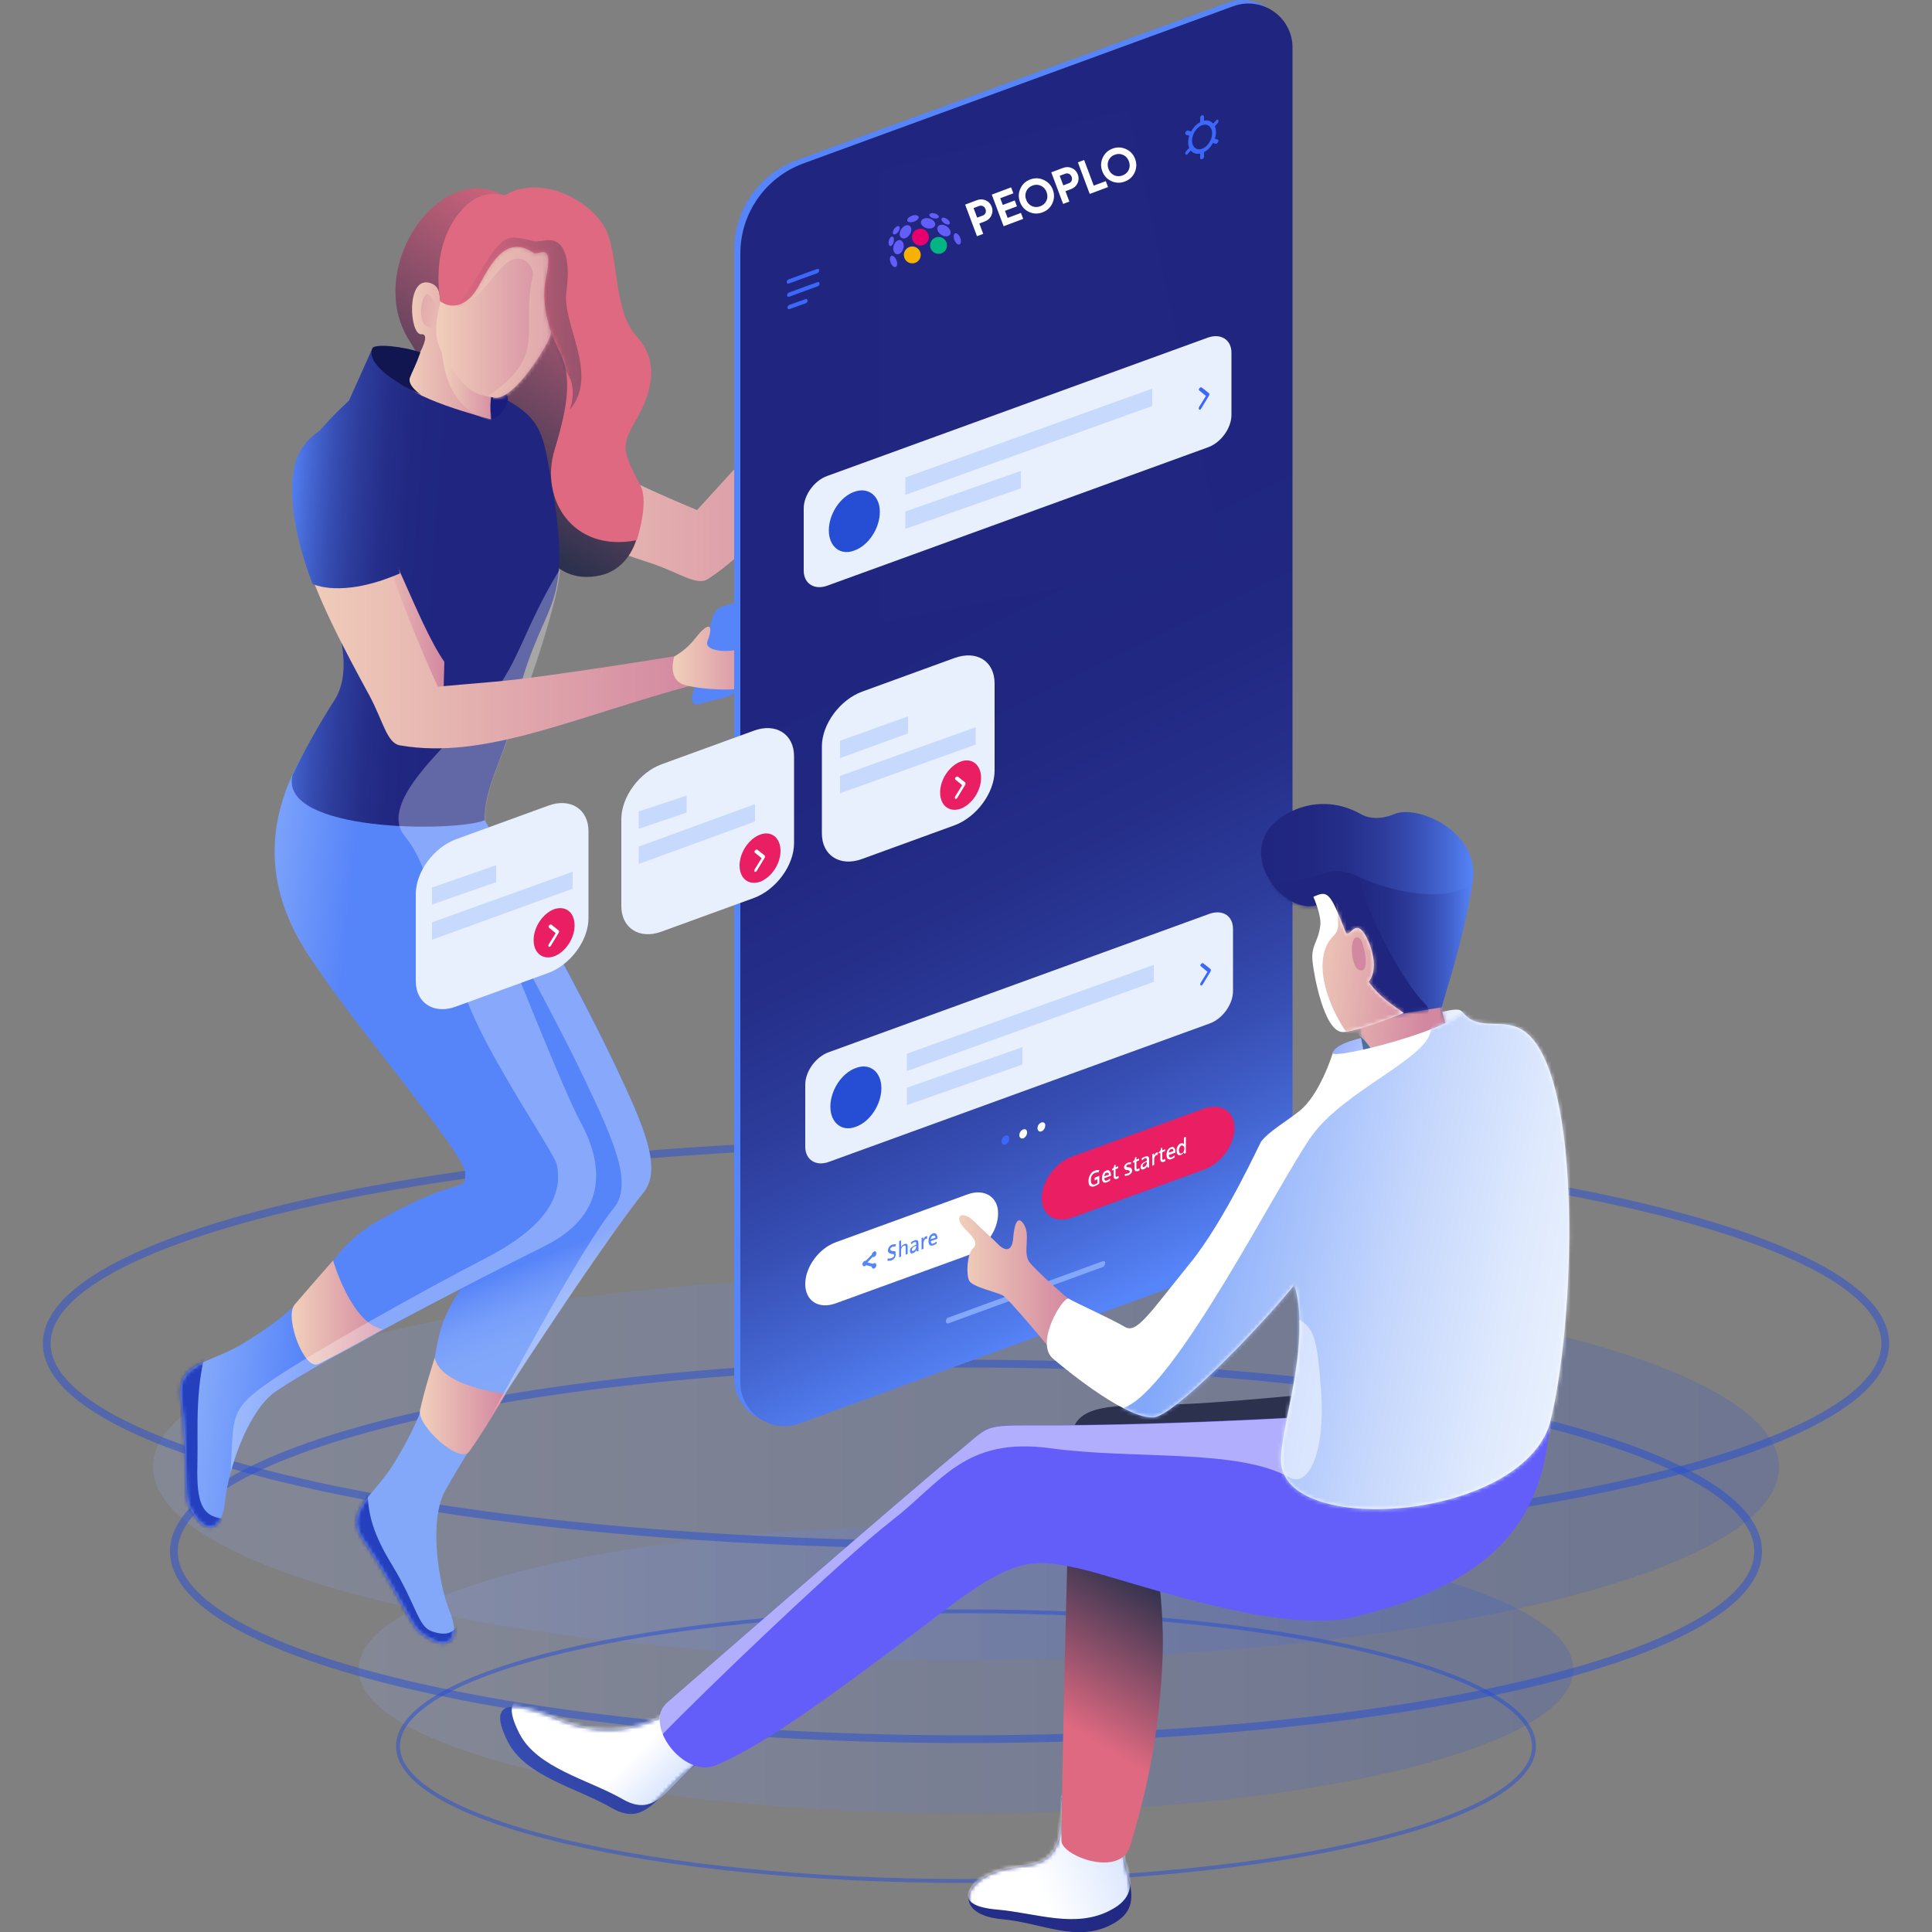 <svg width="500" height="500" viewBox="0 0 500 500" fill="none" xmlns="http://www.w3.org/2000/svg">
<rect x="0" y="0" width="500" height="500" fill="#808080" stroke="none"/>
<g clip-path="url(#clip0_1218_2282)">
<path opacity="0.2" d="M250 429.6C366.201 429.6 460.4 407.259 460.4 379.7C460.4 352.141 366.201 329.8 250 329.8C133.799 329.8 39.6 352.141 39.6 379.7C39.6 407.259 133.799 429.6 250 429.6Z" fill="url(#paint0_linear_1218_2282)"/>
<path opacity="0.2" d="M250 469.3C336.819 469.3 407.2 452.6 407.2 432C407.2 411.4 336.819 394.7 250 394.7C163.181 394.7 92.8 411.4 92.8 432C92.8 452.6 163.181 469.3 250 469.3Z" fill="url(#paint1_linear_1218_2282)"/>
<path opacity="0.5" d="M250 399.8C381.388 399.8 487.9 376.474 487.9 347.7C487.9 318.926 381.388 295.6 250 295.6C118.611 295.6 12.1 318.926 12.1 347.7C12.1 376.474 118.611 399.8 250 399.8Z" stroke="url(#paint2_linear_1218_2282)" stroke-width="2" stroke-miterlimit="10"/>
<path opacity="0.5" d="M250 450.1C363.218 450.1 455 428.341 455 401.5C455 374.659 363.218 352.9 250 352.9C136.782 352.9 45 374.659 45 401.5C45 428.341 136.782 450.1 250 450.1Z" stroke="url(#paint3_linear_1218_2282)" stroke-width="2" stroke-miterlimit="10"/>
<path opacity="0.5" d="M250 486.8C331.186 486.8 397 471.175 397 451.9C397 432.625 331.186 417 250 417C168.814 417 103 432.625 103 451.9C103 471.175 168.814 486.8 250 486.8Z" stroke="url(#paint4_linear_1218_2282)" stroke-miterlimit="10"/>
<path d="M223 81.5C223 81.5 200.3 110.2 190.8 120.6C180.4 132 180.4 132 180.4 132C180.4 132 160.2 123.8 147.6 116.1C135 108.4 116.9 96.1 116.9 96.1C110.2 111.3 115.2 119.7 130.2 129.8C139.6 136.1 156.5 141.8 168.6 145.8C175.9 148.2 180.3 151.8 183.3 149.8C202.5 137.3 212.1 113.6 230.3 85.3C230.3 85.3 227.8 82.3 223 81.5Z" fill="url(#paint5_linear_1218_2282)"/>
<path d="M237.8 60.7C237.6 58.9 235.8 61.1 233.2 64.7C230.6 68.3 228.3 71 227.4 72C226.5 72.9 227.1 71.7 226.3 69.9C225.5 68.1 224.3 67.2 223.6 67.4C222.9 67.6 223.1 68.8 223.6 70.6C224.4 73.7 223.5 75.3 223.3 77.1C223.1 78.9 224 79.9 223 81.5C222.1 83.1 228.8 86.8 230.3 85.4C231.7 84 234.9 80.4 235.6 78.7C236.4 77 236.3 74.1 235.3 72.2C234.3 70.3 233.7 69.8 234 68.6C234.4 67.2 237.9 62.5 237.8 60.7Z" fill="url(#paint6_linear_1218_2282)"/>
<path d="M137.6 303.9C139.8 308.6 132 314.3 118.8 334.2C108.8 349.4 116.9 354.4 101.9 378.8C96.7 387.3 88.8 391.1 94 398.6C102.5 410.9 106.1 420.5 108.7 422.5C115.2 427.6 119.8 425.5 116.3 416.8C113.5 409.8 110.9 393.6 115.2 385.8C123 371.6 156.2 321.3 166.5 308.6C171.5 302.4 166.7 291.4 158.9 275C147.2 250.3 128.7 218.8 127.1 215.3C115 190 100.4 222.9 137.6 303.9Z" fill="url(#paint7_linear_1218_2282)"/>
<mask id="mask0_1218_2282" style="mask-type:luminance" maskUnits="userSpaceOnUse" x="92" y="206" width="77" height="220">
<path d="M137.6 303.9C139.8 308.6 132 314.3 118.8 334.2C108.8 349.4 116.9 354.4 101.9 378.8C96.7 387.3 88.8 391.1 94 398.6C102.5 410.9 106.1 420.5 108.7 422.5C115.2 427.6 119.8 425.5 116.3 416.8C113.5 409.8 110.9 393.6 115.2 385.8C123 371.6 156.2 321.3 166.5 308.6C171.5 302.4 166.7 291.4 158.9 275C147.2 250.3 128.7 218.8 127.1 215.3C115 190 100.4 222.9 137.6 303.9Z" fill="white"/>
</mask>
<g mask="url(#mask0_1218_2282)">
<path d="M118.5 420.4C117.5 422.5 115.5 423.5 111.8 422.2C108.1 420.9 108 415.8 101.4 404.9C96.8 397.3 95 392.1 95.1 384.4L84 390.6L79.5 413.2L93.7 433.4L133.3 439.2C133.4 439.2 119.5 418.3 118.5 420.4Z" fill="#2540BE"/>
</g>
<path d="M112.5 351.4C112.5 351.4 109.7 360.1 108.7 365C107.9 369 119 379 121.4 375.7C125.5 370 130.9 360.7 130.9 360.7C130.9 360.7 114.2 359 112.5 351.4Z" fill="url(#paint8_linear_1218_2282)"/>
<path d="M79.3 193.7C67.1 213.8 69.5 231.4 79.7 247C93 267.3 120.4 298.5 120.4 303.7C120.4 308.9 119.1 304 98.3 315.7C82.5 324.6 87.4 332.8 62.9 347.7C54.4 352.9 45.7 352.6 46.8 361.7C48.7 376.5 47.5 386.7 48.9 389.7C52.4 397.2 57.4 397.5 58.3 388.1C59.1 380.6 64.1 365 71.5 360C84.9 351 126.3 329.8 140.9 322.5C156.2 314.9 157 302.8 150.2 290.3C143.6 278.3 117.6 210.4 117.6 210.4L88.2 191.2L79.3 193.7Z" fill="url(#paint9_linear_1218_2282)"/>
<mask id="mask1_1218_2282" style="mask-type:luminance" maskUnits="userSpaceOnUse" x="46" y="191" width="109" height="205">
<path d="M79.3 193.7C67.1 213.8 69.5 231.4 79.7 247C93 267.3 120.4 298.5 120.4 303.7C120.4 308.9 119.1 304 98.3 315.7C82.5 324.6 87.4 332.8 62.9 347.7C54.4 352.9 45.7 352.6 46.8 361.7C48.7 376.5 47.5 386.7 48.9 389.7C52.4 397.2 57.4 397.5 58.3 388.1C59.1 380.6 64.1 365 71.5 360C84.9 351 126.3 329.8 140.9 322.5C156.2 314.9 157 302.8 150.2 290.3C143.6 278.3 117.6 210.4 117.6 210.4L88.2 191.2L79.3 193.7Z" fill="white"/>
</mask>
<g mask="url(#mask1_1218_2282)">
<path d="M57 392.9C51.3 392.1 50.9 386.6 51.1 378.1C51.3 369.6 50.2 357.7 54.5 345.5L18.4 347.9L-1.3 407.6L60 445.1C60 445.1 62.7 393.7 57 392.9Z" fill="#2540BE"/>
</g>
<path d="M86.2 326.2C86.2 326.2 79.6 333.7 76.2 337.7C73.6 340.9 78.7 354.8 82.4 353C88.8 349.8 99 344 99 344C90.9 342.5 86.2 326.2 86.2 326.2Z" fill="url(#paint10_linear_1218_2282)"/>
<path d="M112.9 89.5C106.8 99.1 117.3 106.3 105.9 88.1C94.1 69.4 114 41 130.5 50.7C130.5 50.7 135.8 45.7 147.1 52C158.4 58.3 153.9 80.4 160.1 85.7C166.3 91 165.6 104.1 161.1 108.9C156.6 113.7 158.3 118.4 163.1 124.4C167.9 130.4 166.4 146.4 155.4 148.9C141.9 151.9 137 137.9 136 128.6C135 119.3 124.5 107.6 124.5 107.6L112.9 89.5Z" fill="url(#paint11_linear_1218_2282)"/>
<path d="M96.4 90.1C106.9 95.6 127.1 108.5 127.1 108.5L131.3 103.6C140.1 108.5 140.6 112.7 142.5 123.4C149.2 161.8 139.6 152.3 132.3 187.2C130.5 195.9 125.4 203.2 125.4 212.3C117.6 215.4 72 215.4 75.7 200.6C75.7 200.6 79.8 191.7 86.5 181.3C93.2 170.9 84.3 153.6 80.4 139.7C76.4 125.8 71.8 120.8 90.3 103.7L96.4 90.1Z" fill="url(#paint12_linear_1218_2282)"/>
<path d="M115.1 84.3C115.1 78.3 114.1 78.7 114.1 78.7C113.6 77 114.3 74.1 111.2 73.2C105 71.5 106 86.7 109 86.5C112.9 86.2 104.5 98 104.5 98C103.2 102.4 127 108.5 127 108.5C126.1 102.2 129.4 95.1 130.3 90.6C131.2 87.1 120.7 83.8 115.1 84.3Z" fill="url(#paint13_linear_1218_2282)"/>
<mask id="mask2_1218_2282" style="mask-type:luminance" maskUnits="userSpaceOnUse" x="104" y="73" width="27" height="36">
<path d="M115.1 84.3C115.1 78.3 114.1 78.7 114.1 78.7C113.6 77 114.3 74.1 111.2 73.2C105 71.5 106 86.7 109 86.5C112.9 86.2 104.5 98 104.5 98C103.2 102.4 127 108.5 127 108.5C126.1 102.2 129.4 95.1 130.3 90.6C131.2 87.1 120.7 83.8 115.1 84.3Z" fill="white"/>
</mask>
<g mask="url(#mask2_1218_2282)">
<path d="M128.1 109L129 101.4L114.2 89.2C115.1 103.7 121.9 107.8 128.1 109Z" fill="url(#paint14_linear_1218_2282)"/>
</g>
<path d="M127.8 100.3C127.7 100.8 126.4 102.6 127.2 108.5C127.2 108.5 129.9 107.7 131.2 104.4C132.5 101.1 127.9 99.8 127.8 100.3Z" fill="#191D7F"/>
<path d="M109.5 77.4C108.7 79.1 108.3 85.6 112.1 84.7C116.9 83.6 112.9 79.1 112.9 79.1C110.9 75.3 110.3 75.7 109.5 77.4Z" fill="url(#paint15_linear_1218_2282)"/>
<path d="M116.5 67.1C113.9 80.4 110.8 85.3 114.8 92C120.7 101.8 122.8 102 127.8 102.9C132.7 103.8 140.3 91.3 141.6 88.7C143.7 84.6 142 84.2 143.1 79.9C143.8 77.1 144.5 77 145.3 71.4C147.3 56.5 119.7 50.7 116.5 67.1Z" fill="url(#paint16_linear_1218_2282)"/>
<mask id="mask3_1218_2282" style="mask-type:luminance" maskUnits="userSpaceOnUse" x="112" y="57" width="34" height="46">
<path d="M116.5 67.1C113.9 80.4 110.8 85.3 114.8 92C120.7 101.8 122.8 102 127.8 102.9C132.7 103.8 140.3 91.3 141.6 88.7C143.7 84.6 142 84.2 143.1 79.9C143.8 77.1 144.5 77 145.3 71.4C147.3 56.5 119.7 50.7 116.5 67.1Z" fill="white"/>
</mask>
<g mask="url(#mask3_1218_2282)">
<path d="M154.4 71.4L145.3 46.8L114 50.6V78C121.7 81.8 124.9 74.3 130 69.1C135.1 63.9 138.3 69.4 137.9 71.2C134.6 85.8 142 91.8 126.3 102.5L127.7 102.7C127.7 102.7 126.7 107.9 127.3 110.9C130.5 115.1 135.3 122.3 136 128.4C137 137.7 141.9 151.8 155.4 148.7C160.9 147.5 164.1 142.8 165.2 137.8L160 120.5L154.4 71.4Z" fill="url(#paint17_linear_1218_2282)"/>
</g>
<path d="M114 78C116.8 80.1 120.5 79.2 123.1 75.3C125.7 71.4 129.8 59.8 138 65.4C139.5 66.4 143.4 61.9 141.3 72C140 78.2 141.7 84.7 144.8 91C147.9 97.2 147.3 104 143.5 116.5C139.7 129 148.1 143.1 164.8 139.8C164.8 139.8 168 130.1 165.8 125.8C161.5 117.3 160.3 115.9 164.6 108.7C168.8 101.5 170.7 93.5 164.8 87.1C158.9 80.8 160.1 67.4 157.1 60.1C154.1 52.7 140.6 44.6 130.6 50.6C130.6 50.6 125 48.3 119.7 54.1C110.9 63.7 114 78 114 78Z" fill="#DF6981"/>
<mask id="mask4_1218_2282" style="mask-type:luminance" maskUnits="userSpaceOnUse" x="113" y="48" width="56" height="93">
<path d="M114 78C116.8 80.1 120.5 79.2 123.1 75.3C125.7 71.4 129.8 59.8 138 65.4C139.5 66.4 143.4 61.9 141.3 72C140 78.2 141.7 84.7 144.8 91C147.9 97.2 147.3 104 143.5 116.5C139.7 129 148.1 143.1 164.8 139.8C164.8 139.8 168 130.1 165.8 125.8C161.5 117.3 160.3 115.9 164.6 108.7C168.8 101.5 170.7 93.5 164.8 87.1C158.9 80.8 160.1 67.4 157.1 60.1C154.1 52.7 140.6 44.6 130.6 50.6C130.6 50.6 125 48.3 119.7 54.1C110.9 63.7 114 78 114 78Z" fill="white"/>
</mask>
<g mask="url(#mask4_1218_2282)">
<path opacity="0.4" d="M146.6 75.2C147.8 66.8 145.9 61.4 141.2 62.2C136.6 62.9 139.2 62.1 133.3 61.5C127.4 60.8 124 73.8 116.7 80.8L144.5 94.5C144.5 94.5 150.2 97.3 147.5 106C155.2 96.7 145.3 84 146.6 75.2Z" fill="url(#paint18_linear_1218_2282)"/>
</g>
<path d="M106.1 97.7C106.8 95.9 107.6 94.6 108.8 91.2C104.3 89.6 97 88.9 96.4 90.1C94.8 93.7 100.9 98.4 109 102.2C109 102.2 105.3 99.8 106.1 97.7Z" fill="#121650"/>
<path d="M93.9 131.5L96 152.1L102.7 181.5L114.7 182.1L115 171.3C107.8 160.9 100.4 136.9 93.9 131.5Z" fill="url(#paint19_linear_1218_2282)"/>
<path opacity="0.3" d="M127.1 215.4C126.6 214.3 126 213.2 125.5 212.3C125.5 204.7 129 198.3 131.3 191.4C136.7 179.1 144.9 154.1 144.9 147.3C135.8 162.2 134.2 171.5 127.5 179.6C117.6 191.6 97 207.3 104.9 216.6C112.8 225.9 113.3 246.1 126.2 270.4C133.7 284.5 143.6 299 144.1 301.4C145.5 308 143.1 316.6 125.9 325.5C108.7 334.4 81.2 349.8 70.2 357.3C59.3 364.8 60.5 366.2 59.7 381C61.8 373.2 66 363.7 71.5 360C74.8 357.8 79.8 354.8 85.7 351.5C91.8 348.3 99.2 344.1 99.2 344.1C115 335.6 132.4 326.7 140.9 322.5C156.2 314.9 157 302.8 150.2 290.3C145.9 282.4 133.2 250.4 124.9 229.4C131.6 241.5 143 262 151.2 279.1C159 295.5 163.9 306.5 158.8 312.7C151.9 321.2 138.2 346.1 127.5 365.8C140.6 345.3 159.2 317.7 166.5 308.7C171.5 302.5 166.7 291.5 158.9 275.1C147.1 250.4 128.7 218.8 127.1 215.4Z" fill="white"/>
<path d="M194.9 154.8L187.1 156.9C185.8 157.2 184.7 158.5 184.3 160.1L179.1 180.3C178.8 181.5 179.6 182.5 180.5 182.3L188.3 180.3C189.6 180 190.7 178.7 191.1 177.1L196.3 156.8C196.6 155.6 195.9 154.5 194.9 154.8Z" fill="#5684F9"/>
<path d="M128.3 176.4C113.3 177.7 113.3 177.7 113.3 177.7C113.3 177.7 104.2 158 100.1 143.8C96.1 129.6 91.2 108.4 91.2 108.4C76.3 115.1 74.4 124.7 78.5 142.2C81.1 153.2 89.5 168.8 95.6 180C99.2 186.7 100.1 192.3 103.5 192.9C125.6 196.7 148.2 185.7 180 177.1C180 177.1 180.2 173.2 177.3 169.4C177.3 169.4 142 175.2 128.3 176.4Z" fill="url(#paint20_linear_1218_2282)"/>
<path d="M97.4 121.1C97.6 120.6 92.6 107 92.6 107C78.4 111.6 75.6 117.3 75.6 127.1C75.6 138.2 80.9 151.1 80.9 151.1C80.9 151.1 88.2 155 103.5 148.4C103.4 148.4 97.2 121.6 97.4 121.1Z" fill="url(#paint21_linear_1218_2282)"/>
<path d="M196.1 165.8C196.9 163.5 195.6 163.1 194.8 163.5C194 163.9 194.1 166.1 192 167.6C189.9 169 182 168.9 183.1 165.9C184.3 162.9 184.1 161 181.9 163C179.7 165 179.2 167.1 174.5 169.9C174.5 169.9 172.5 176 177.3 177.3C182.1 178.6 190.9 178.8 192.7 177.9C194.5 177 194.4 173.8 195.7 171.7C197.1 169.6 197.2 167.2 196.9 166.5C196.6 165.6 196.1 165.8 196.1 165.8Z" fill="url(#paint22_linear_1218_2282)"/>
<path d="M317.6 0.7L206.3 41.4C196.5 45 190 54.3 190 64.7V356.8C190 364.7 197.9 370.2 205.3 367.5L316.6 326.8C326.4 323.2 332.9 313.9 332.9 303.5V11.4C332.9 3.5 325.1 -2 317.6 0.7Z" fill="#5684F9"/>
<path d="M319.2 1.6L207.9 42.3C198.1 45.9 191.6 55.2 191.6 65.6V357.7C191.6 365.6 199.5 371.1 206.9 368.4L318.2 327.7C328 324.1 334.5 314.8 334.5 304.4V12.3C334.5 4.4 326.6 -1.1 319.2 1.6Z" fill="url(#paint23_linear_1218_2282)"/>
<path d="M211.6 73L204.2 75.7C203.9 75.8 203.7 76.1 203.7 76.4C203.7 76.7 203.9 76.9 204.2 76.8L211.6 74.1C211.9 74 212.1 73.7 212.1 73.4C212.1 73.1 211.9 72.9 211.6 73Z" fill="#3B68FA"/>
<path d="M211.5 69.6L204.1 72.3C203.8 72.4 203.6 72.7 203.6 73C203.6 73.3 203.8 73.5 204.1 73.4L211.5 70.7C211.8 70.6 212 70.3 212 70C212 69.7 211.8 69.5 211.5 69.6Z" fill="#3B68FA"/>
<path d="M208.5 77.4L204.3 78.9C204 79 203.8 79.3 203.8 79.6C203.8 79.9 204 80.1 204.3 80L208.5 78.5C208.8 78.4 209 78.1 209 77.8C208.9 77.4 208.7 77.3 208.5 77.4Z" fill="#3B68FA"/>
<path d="M311.6 286.9L277.5 299.3C273.1 300.9 269.6 305.7 269.6 310.1C269.6 314.5 273.1 316.7 277.5 315.1L311.6 302.7C316 301.1 319.5 296.3 319.5 291.9C319.5 287.6 316 285.4 311.6 286.9Z" fill="#E91E63"/>
<path d="M283.3 305.5L284 305.2V306.2C283.8 306.3 283.6 306.4 283.4 306.5C283 306.6 282.8 306.6 282.6 306.4C282.4 306.2 282.3 305.9 282.3 305.4C282.3 304.9 282.4 304.5 282.6 304.2C282.8 303.9 283.1 303.6 283.5 303.5C283.8 303.4 284.1 303.4 284.3 303.4L284.5 302.8C284.2 302.8 283.8 302.8 283.5 302.9C282.9 303.1 282.5 303.4 282.2 303.9C281.9 304.4 281.7 304.9 281.7 305.6C281.7 306.2 281.8 306.7 282.1 306.9C282.4 307.1 282.8 307.2 283.3 307C283.5 306.9 283.7 306.8 283.9 306.7C284.1 306.6 284.3 306.5 284.5 306.3V304.3L283.3 304.8V305.5Z" fill="white"/>
<path d="M286.4 302.9C286 303 285.7 303.3 285.5 303.6C285.3 304 285.2 304.4 285.2 304.9C285.2 305.4 285.3 305.7 285.5 305.9C285.7 306.1 286 306.1 286.4 306C286.6 305.9 286.7 305.9 286.9 305.8C287 305.7 287.2 305.6 287.3 305.5V305C287.1 305.1 287 305.2 286.9 305.3C286.8 305.4 286.6 305.4 286.5 305.5C286.3 305.6 286.1 305.6 286 305.5C285.9 305.4 285.8 305.2 285.8 304.9L287.5 304.3V304C287.5 303.6 287.4 303.3 287.2 303.1C287 302.8 286.7 302.8 286.4 302.9ZM285.8 304.4C285.8 304.1 285.9 303.9 286 303.8C286.1 303.6 286.2 303.5 286.4 303.5C286.6 303.5 286.7 303.5 286.8 303.5C286.9 303.6 287 303.8 287 304L285.8 304.4Z" fill="white"/>
<path d="M288.8 304.5C288.7 304.5 288.7 304.4 288.7 304.2V302.6L289.4 302.3V301.8L288.7 302.1V301.4L288.4 301.5L288.2 302.2L287.8 302.6V302.9L288.2 302.8V304.4C288.2 305 288.5 305.2 289 305.1C289.1 305.1 289.2 305 289.3 305C289.4 304.9 289.5 304.9 289.5 304.8V304.3C289.4 304.4 289.2 304.5 289.1 304.5C288.9 304.6 288.8 304.6 288.8 304.5Z" fill="white"/>
<path d="M292.6 302.2C292.5 302.2 292.3 302.1 292.1 302.1C291.8 302.1 291.7 302.1 291.6 302C291.5 302 291.5 301.9 291.5 301.8C291.5 301.6 291.6 301.5 291.9 301.4C292.1 301.3 292.3 301.3 292.6 301.3L292.8 300.8C292.5 300.8 292.2 300.8 291.9 300.9C291.6 301 291.4 301.2 291.2 301.4C291 301.6 290.9 301.8 290.9 302.1C290.9 302.3 291 302.5 291.1 302.6C291.2 302.7 291.4 302.8 291.7 302.8C291.9 302.8 292 302.8 292.1 302.9C292.2 302.9 292.2 303 292.3 303C292.3 303 292.4 303.1 292.4 303.2C292.4 303.4 292.2 303.6 291.9 303.7C291.6 303.8 291.4 303.8 291.1 303.8V304.3C291.3 304.3 291.6 304.3 291.9 304.2C292.2 304.1 292.5 303.9 292.7 303.7C292.9 303.5 293 303.2 293 302.9C293 302.8 293 302.6 292.9 302.6C292.8 302.3 292.7 302.2 292.6 302.2Z" fill="white"/>
<path d="M294.2 302.5C294.1 302.5 294.1 302.4 294.1 302.2V300.6L294.8 300.3V299.8L294.1 300.1V299.4L293.8 299.5L293.6 300.2L293.2 300.6V300.9L293.6 300.8V302.4C293.6 303 293.9 303.2 294.4 303.1C294.5 303.1 294.6 303 294.7 303C294.8 302.9 294.9 302.9 294.9 302.8V302.3C294.8 302.4 294.6 302.5 294.5 302.5C294.4 302.6 294.3 302.6 294.2 302.5Z" fill="white"/>
<path d="M297.1 299.3C296.9 299.2 296.7 299.2 296.4 299.3C296.3 299.4 296.1 299.4 295.9 299.5C295.7 299.6 295.6 299.7 295.4 299.9L295.6 300.3C295.7 300.2 295.8 300.1 295.9 300C296 299.9 296.1 299.8 296.3 299.8C296.5 299.7 296.6 299.7 296.7 299.8C296.8 299.9 296.8 300 296.8 300.2V300.4L296.4 300.6C296 300.8 295.7 301 295.5 301.2C295.3 301.4 295.2 301.7 295.2 302C295.2 302.3 295.3 302.5 295.4 302.6C295.5 302.7 295.7 302.7 296 302.6C296.2 302.5 296.4 302.4 296.5 302.3C296.6 302.2 296.8 302 296.9 301.8L297 302.2L297.4 302.1V300.1C297.4 299.6 297.3 299.4 297.1 299.3ZM296.8 301C296.8 301.2 296.7 301.4 296.6 301.6C296.5 301.8 296.3 301.9 296.1 302C296 302 295.9 302.1 295.8 302C295.7 302 295.7 301.9 295.7 301.7C295.7 301.5 295.8 301.4 295.9 301.2C296 301.1 296.2 301 296.5 300.8L296.8 300.7V301Z" fill="white"/>
<path d="M299 298.5C298.9 298.7 298.8 298.8 298.7 299L298.6 298.5L298.2 298.7V301.7L298.7 301.5V300C298.7 299.7 298.8 299.5 298.9 299.3C299 299.1 299.2 298.9 299.4 298.9C299.5 298.9 299.6 298.9 299.6 298.8L299.7 298.2C299.6 298.2 299.5 298.2 299.4 298.3C299.3 298.2 299.1 298.4 299 298.5Z" fill="white"/>
<path d="M300.9 300.1C300.8 300.1 300.8 300 300.8 299.8V298.2L301.5 297.9V297.4L300.8 297.7V297L300.5 297.1L300.3 297.8L299.9 298.2V298.5L300.3 298.4V300C300.3 300.6 300.6 300.8 301.1 300.7C301.2 300.7 301.3 300.6 301.4 300.6C301.5 300.5 301.6 300.5 301.6 300.4V299.9C301.5 300 301.3 300.1 301.2 300.1C301 300.2 300.9 300.2 300.9 300.1Z" fill="white"/>
<path d="M303.1 296.9C302.7 297 302.4 297.3 302.2 297.6C302 298 301.9 298.4 301.9 298.9C301.9 299.4 302 299.7 302.2 299.9C302.4 300.1 302.7 300.1 303.1 300C303.3 299.9 303.4 299.9 303.6 299.8C303.7 299.7 303.9 299.6 304 299.5V299C303.8 299.1 303.7 299.2 303.6 299.3C303.5 299.4 303.3 299.4 303.2 299.5C303 299.6 302.8 299.6 302.7 299.5C302.6 299.4 302.5 299.2 302.5 298.9L304.2 298.3V298C304.2 297.6 304.1 297.3 303.9 297.1C303.7 296.8 303.4 296.7 303.1 296.9ZM302.5 298.3C302.5 298 302.6 297.8 302.7 297.7C302.8 297.5 302.9 297.4 303.1 297.4C303.3 297.3 303.4 297.4 303.5 297.4C303.6 297.5 303.7 297.7 303.7 297.9L302.5 298.3Z" fill="white"/>
<path d="M306.4 295.6C306.4 295.7 306.4 295.9 306.4 296.1C306.2 295.9 306 295.8 305.6 295.9C305.3 296 305 296.2 304.8 296.6C304.6 296.9 304.5 297.3 304.5 297.8C304.5 298.3 304.6 298.6 304.8 298.8C305 299 305.2 299 305.6 298.9C305.9 298.8 306.2 298.5 306.4 298.2L306.5 298.6L306.9 298.4V294.2L306.4 294.4V295.6ZM306.5 297.3C306.5 297.6 306.4 297.9 306.3 298.1C306.2 298.3 306 298.4 305.8 298.5C305.6 298.6 305.4 298.5 305.3 298.4C305.2 298.3 305.1 298 305.1 297.7C305.1 297.4 305.2 297.1 305.3 296.9C305.4 296.7 305.6 296.5 305.7 296.5C305.9 296.4 306.1 296.4 306.2 296.6C306.4 296.6 306.5 296.8 306.5 297.3Z" fill="white"/>
<path d="M250.4 309.1L216.3 321.5C211.9 323.1 208.4 327.9 208.4 332.3C208.4 336.7 211.9 338.9 216.3 337.3L250.4 324.9C254.8 323.3 258.3 318.5 258.3 314.1C258.4 309.8 254.8 307.5 250.4 309.1Z" fill="white"/>
<path d="M231.7 323.9C231.6 323.8 231.4 323.8 231.2 323.8C231 323.8 230.8 323.7 230.7 323.7C230.6 323.7 230.6 323.6 230.5 323.6C230.5 323.5 230.4 323.5 230.4 323.4C230.4 323.3 230.4 323.1 230.5 323C230.6 322.9 230.7 322.8 230.9 322.7C231.1 322.6 231.4 322.6 231.7 322.6L231.9 322C231.6 322 231.3 322 230.9 322.1C230.6 322.2 230.3 322.4 230.1 322.7C229.9 323 229.8 323.3 229.8 323.6C229.8 323.9 229.9 324.1 230 324.2C230.1 324.3 230.3 324.4 230.7 324.5C231 324.5 231.2 324.6 231.3 324.6C231.4 324.7 231.4 324.8 231.4 324.9C231.4 325.1 231.3 325.2 231.2 325.3C231.1 325.4 230.9 325.5 230.7 325.6C230.5 325.7 230.4 325.7 230.2 325.7C230 325.7 229.9 325.7 229.7 325.7V326.3C229.9 326.3 230.3 326.3 230.6 326.2C231 326.1 231.3 325.9 231.5 325.6C231.7 325.3 231.8 325 231.8 324.7C231.8 324.5 231.8 324.4 231.7 324.3C231.9 324.1 231.8 324 231.7 323.9Z" fill="#5684F9"/>
<path d="M234 322C233.8 322.1 233.7 322.2 233.5 322.3C233.4 322.4 233.3 322.6 233.2 322.7C233.2 322.5 233.2 322.3 233.2 322.1V321L232.7 321.2V325.4L233.2 325.2V323.7C233.2 323.3 233.3 323 233.4 322.8C233.5 322.6 233.7 322.5 233.9 322.4C234.1 322.3 234.2 322.3 234.3 322.4C234.4 322.5 234.4 322.6 234.4 322.9V324.7L234.9 324.5V322.6C234.9 322 234.6 321.7 234 322Z" fill="#5684F9"/>
<path d="M237.4 321C237.2 320.9 237 320.9 236.7 321C236.6 321.1 236.4 321.1 236.2 321.2C236 321.3 235.9 321.4 235.7 321.6L235.9 322C236 321.9 236.1 321.8 236.2 321.7C236.3 321.6 236.4 321.5 236.6 321.5C236.8 321.4 236.9 321.4 237 321.5C237.1 321.6 237.1 321.7 237.1 321.9V322.1L236.7 322.3C236.3 322.5 236 322.7 235.8 322.9C235.6 323.1 235.5 323.4 235.5 323.7C235.5 324 235.6 324.2 235.7 324.3C235.8 324.4 236 324.4 236.3 324.3C236.5 324.2 236.7 324.1 236.8 324C236.9 323.9 237.1 323.7 237.2 323.5L237.3 323.9L237.7 323.8V321.8C237.7 321.3 237.6 321.1 237.4 321ZM237.1 322.7C237.1 322.9 237 323.1 236.9 323.3C236.8 323.5 236.6 323.6 236.4 323.7C236.3 323.7 236.2 323.8 236.1 323.7C236 323.7 236 323.6 236 323.4C236 323.2 236.1 323.1 236.2 322.9C236.3 322.8 236.5 322.7 236.8 322.5L237.1 322.4V322.7Z" fill="#5684F9"/>
<path d="M239.3 320.2C239.2 320.4 239.1 320.5 239 320.7L238.9 320.2L238.5 320.4V323.4L239 323.2V321.7C239 321.4 239.1 321.2 239.2 321C239.3 320.8 239.5 320.6 239.7 320.6C239.8 320.6 239.9 320.6 239.9 320.5L240 319.9C239.9 319.9 239.8 319.9 239.7 320C239.6 319.9 239.4 320 239.3 320.2Z" fill="#5684F9"/>
<path d="M241.5 319.2C241.1 319.3 240.8 319.6 240.6 319.9C240.4 320.3 240.3 320.7 240.3 321.2C240.3 321.7 240.4 322 240.6 322.2C240.8 322.4 241.1 322.4 241.5 322.3C241.7 322.2 241.8 322.2 242 322.1C242.1 322 242.3 321.9 242.4 321.8V321.3C242.2 321.4 242.1 321.5 242 321.6C241.9 321.7 241.7 321.7 241.6 321.8C241.4 321.9 241.2 321.9 241.1 321.8C241 321.7 240.9 321.5 240.9 321.2L242.6 320.6V320.3C242.6 319.9 242.5 319.6 242.3 319.4C242.1 319.1 241.8 319.1 241.5 319.2ZM240.9 320.7C240.9 320.4 241 320.2 241.1 320.1C241.2 319.9 241.3 319.8 241.5 319.8C241.7 319.7 241.8 319.8 241.9 319.8C242 319.9 242.1 320.1 242.1 320.3L240.9 320.7Z" fill="#5684F9"/>
<path d="M226 324.3L223.2 327.2L226 327.9L226.3 327.2L224.5 326.7L226.3 324.8L226 324.3Z" fill="#5684F9"/>
<path d="M226.2 323.9C225.9 324 225.6 324.4 225.6 324.8C225.6 325.2 225.9 325.4 226.2 325.3C226.5 325.2 226.8 324.8 226.8 324.4C226.8 323.9 226.5 323.7 226.2 323.9Z" fill="#5684F9"/>
<path d="M223.8 326.3C223.5 326.4 223.2 326.8 223.2 327.2C223.2 327.6 223.5 327.8 223.8 327.7C224.1 327.6 224.4 327.2 224.4 326.8C224.4 326.4 224.2 326.2 223.8 326.3Z" fill="#5684F9"/>
<path d="M226.2 326.9C225.9 327 225.6 327.4 225.6 327.8C225.6 328.2 225.9 328.4 226.2 328.3C226.5 328.2 226.8 327.8 226.8 327.4C226.8 327 226.5 326.8 226.2 326.9Z" fill="#5684F9"/>
<path d="M260.2 293.9C259.6 294.1 259.2 294.8 259.2 295.4C259.2 296 259.7 296.4 260.2 296.2C260.8 296 261.2 295.3 261.2 294.7C261.2 294.1 260.8 293.7 260.2 293.9Z" fill="#3B68FA"/>
<path d="M264.8 292.3C264.2 292.5 263.8 293.2 263.8 293.8C263.8 294.4 264.3 294.8 264.8 294.6C265.4 294.4 265.8 293.7 265.8 293.1C265.8 292.4 265.4 292.1 264.8 292.3Z" fill="white"/>
<path d="M269.5 290.5C268.9 290.7 268.5 291.4 268.5 292C268.5 292.6 269 293 269.5 292.8C270.1 292.6 270.5 291.9 270.5 291.3C270.6 290.7 270.1 290.3 269.5 290.5Z" fill="white"/>
<path d="M285.4 326.4L245.4 341C245 341.1 244.8 341.6 244.8 342C244.8 342.4 245.1 342.6 245.4 342.5L285.4 327.9C285.8 327.8 286 327.3 286 326.9C286.1 326.5 285.8 326.3 285.4 326.4Z" fill="#83A8FA"/>
<path d="M141.9 208.5L118 217.2C112.3 219.3 107.6 225.6 107.6 231.4V253.9C107.6 259.6 112.3 262.6 118 260.5L141.9 251.8C147.6 249.7 152.3 243.4 152.3 237.6V215.1C152.3 209.4 147.6 206.4 141.9 208.5Z" fill="#E8F0FD"/>
<path d="M143.4 235.3C140.5 236.4 138.1 239.9 138.1 243.3C138.1 246.7 140.5 248.5 143.4 247.5C146.3 246.4 148.7 242.9 148.7 239.5C148.7 236.1 146.4 234.3 143.4 235.3Z" fill="#E91E63"/>
<path d="M142.7 239.3C142.5 239.2 142.3 239.3 142.1 239.5C141.9 239.7 141.9 240 142.1 240.1L143.8 241.5L142 244.4C141.9 244.6 141.9 244.9 142 245C142.1 245 142.2 245.1 142.3 245C142.4 245 142.5 244.9 142.6 244.7L144.6 241.4C144.7 241.2 144.7 240.9 144.6 240.8L142.7 239.3Z" fill="white"/>
<path d="M111.8 243.2L148.2 230V225.6L111.8 238.7V243.2Z" fill="#C7D9FD"/>
<path d="M195.1 189.1L171.2 197.8C165.5 199.9 160.8 206.2 160.8 212V234.5C160.8 240.2 165.5 243.2 171.2 241.1L195.1 232.4C200.8 230.3 205.5 224 205.5 218.2V195.7C205.5 190 200.8 187 195.1 189.1Z" fill="#E8F0FD"/>
<path d="M196.7 216C193.8 217.1 191.4 220.6 191.4 224C191.4 227.4 193.8 229.2 196.7 228.2C199.6 227.1 202 223.6 202 220.2C202 216.8 199.6 214.9 196.7 216Z" fill="#E91E63"/>
<path d="M196 219.9C195.8 219.8 195.6 219.9 195.4 220.1C195.2 220.3 195.2 220.6 195.4 220.7L197.1 222.1L195.3 225C195.2 225.2 195.2 225.5 195.3 225.6C195.4 225.6 195.5 225.7 195.6 225.6C195.7 225.6 195.8 225.5 195.9 225.3L197.9 222C198 221.8 198 221.5 197.9 221.4L196 219.9Z" fill="white"/>
<path d="M165.3 223.6L195.4 212.6V208.1L165.3 219.1V223.6Z" fill="#C7D9FD"/>
<path d="M247 170.3L223.1 179C217.4 181.1 212.7 187.4 212.7 193.2V215.7C212.7 221.4 217.4 224.4 223.1 222.3L247 213.6C252.7 211.5 257.4 205.2 257.4 199.4V176.9C257.4 171.1 252.8 168.2 247 170.3Z" fill="#E8F0FD"/>
<path d="M248.6 197.1C245.7 198.2 243.3 201.7 243.3 205.1C243.3 208.5 245.7 210.3 248.6 209.3C251.5 208.2 253.9 204.7 253.9 201.3C253.9 197.9 251.5 196 248.6 197.1Z" fill="#E91E63"/>
<path d="M247.9 201C247.7 200.9 247.5 201 247.3 201.2C247.1 201.4 247.1 201.7 247.3 201.8L249 203.2L247.2 206.1C247.1 206.3 247.1 206.6 247.2 206.7C247.3 206.7 247.4 206.8 247.5 206.7C247.6 206.7 247.7 206.6 247.8 206.4L249.8 203.1C249.9 202.9 249.9 202.6 249.8 202.5L247.9 201Z" fill="white"/>
<path d="M217.4 205.3L252.5 192.7V188.2L217.4 200.8V205.3Z" fill="#C7D9FD"/>
<path d="M111.8 234.1L128.4 228.3V223.9L111.8 229.7V234.1Z" fill="#C7D9FD"/>
<path d="M165.3 214.5L177.7 210.3V205.9L165.3 210V214.5Z" fill="#C7D9FD"/>
<path d="M217.4 196.2L235 189.8V185.4L217.4 191.7V196.2Z" fill="#C7D9FD"/>
<path d="M313 236.5L214.5 272.3C211.1 273.5 208.4 277.3 208.4 280.7V296.8C208.4 300.2 211.2 301.9 214.5 300.7L313 264.9C316.4 263.7 319.1 259.9 319.1 256.5V240.4C319.1 237 316.4 235.3 313 236.5Z" fill="#E8F0FD"/>
<path d="M221.5 276.4C217.8 277.7 214.9 282.2 214.9 286.4C214.9 290.6 217.9 293 221.5 291.6C225.2 290.3 228.1 285.8 228.1 281.6C228.1 277.4 225.1 275 221.5 276.4Z" fill="#264ED5"/>
<path d="M234.7 277.2L298.6 254.1V249.7L234.7 272.7V277.2Z" fill="#C7D9FD"/>
<path d="M234.7 286L264.6 275.5V271L234.7 281.5V286Z" fill="#C7D9FD"/>
<path d="M311.4 249.3C311.2 249.2 311 249.3 310.8 249.5C310.6 249.7 310.6 250 310.8 250.1L312.5 251.5L310.7 254.4C310.6 254.6 310.6 254.9 310.7 255C310.8 255 310.9 255.1 311 255C311.1 255 311.2 254.9 311.3 254.7L313.3 251.4C313.4 251.2 313.4 250.9 313.3 250.8L311.4 249.3Z" fill="#3B68FA"/>
<path d="M311.1 29.8C310.8 29.9 310.6 30.2 310.6 30.5V32C310.6 32.3 310.8 32.5 311.1 32.4C311.4 32.3 311.6 32 311.6 31.7V30.3C311.6 29.9 311.3 29.8 311.1 29.8Z" fill="#3B68FA"/>
<path d="M311.1 38.7C310.8 38.8 310.6 39.1 310.6 39.4V40.8C310.6 41.1 310.8 41.3 311.1 41.2C311.4 41.1 311.6 40.8 311.6 40.5V39C311.6 38.7 311.3 38.6 311.1 38.7Z" fill="#3B68FA"/>
<path d="M314.7 31.2L313.7 32.3C313.5 32.5 313.4 32.9 313.5 33.1C313.6 33.2 313.8 33.3 313.9 33.2C314 33.2 314.1 33.1 314.1 33L315.1 31.9C315.3 31.7 315.4 31.3 315.3 31.1C315.2 30.9 314.9 30.9 314.7 31.2Z" fill="#3B68FA"/>
<path d="M308 38L307 39.1C306.8 39.3 306.7 39.7 306.8 39.9C306.9 40 307.1 40.1 307.2 40C307.3 40 307.4 39.9 307.4 39.8L308.4 38.7C308.6 38.5 308.7 38.1 308.6 37.9C308.6 37.7 308.3 37.7 308 38Z" fill="#3B68FA"/>
<path d="M315.1 36.1L314.1 35.8C313.9 35.7 313.6 35.9 313.4 36.2C313.3 36.5 313.3 36.8 313.6 36.9L314.6 37.2C314.7 37.2 314.8 37.2 314.8 37.2C315 37.1 315.1 37 315.2 36.8C315.4 36.5 315.4 36.2 315.1 36.1Z" fill="#3B68FA"/>
<path d="M308.5 34.1L307.5 33.8C307.3 33.7 307 33.9 306.8 34.2C306.7 34.5 306.7 34.8 307 34.9L308 35.2C308.1 35.2 308.2 35.2 308.2 35.2C308.4 35.1 308.5 35 308.6 34.8C308.8 34.5 308.7 34.2 308.5 34.1Z" fill="#3B68FA"/>
<path d="M311.1 31.4C309.1 32.1 307.5 34.6 307.5 36.8C307.5 39.1 309.1 40.3 311.1 39.6C313.1 38.9 314.7 36.4 314.7 34.2C314.7 31.9 313 30.6 311.1 31.4ZM311.1 38.5C309.7 39 308.5 38.1 308.5 36.4C308.5 34.7 309.7 32.9 311.1 32.4C312.5 31.9 313.7 32.8 313.7 34.5C313.7 36.2 312.5 38 311.1 38.5Z" fill="#3B68FA"/>
<path d="M179 439.5C163.6 451.1 151.4 447.8 144.6 445C133.1 440.3 125.7 439.4 131.4 450.7C136 459.8 149.4 462.7 158.3 467.9C168.7 473.9 171 461 183 455C196.3 448.4 179 439.5 179 439.5Z" fill="url(#paint24_linear_1218_2282)"/>
<mask id="mask5_1218_2282" style="mask-type:luminance" maskUnits="userSpaceOnUse" x="129" y="439" width="60" height="31">
<path d="M179 439.5C163.6 451.1 151.4 447.8 144.6 445C133.1 440.3 125.7 439.4 131.4 450.7C136 459.8 149.4 462.7 158.3 467.9C168.7 473.9 171 461 183 455C196.3 448.4 179 439.5 179 439.5Z" fill="white"/>
</mask>
<g mask="url(#mask5_1218_2282)">
<path d="M181.7 437.4C166.4 448.9 154.3 445.7 147.5 442.9C136.1 438.2 128.7 437.4 134.4 448.6C139 457.6 152.2 460.5 161.1 465.6C171.4 471.6 173.7 458.7 185.6 452.8C198.9 446.3 181.7 437.4 181.7 437.4Z" fill="url(#paint25_linear_1218_2282)"/>
</g>
<path d="M274.6 465.4C276.4 484.6 266.4 482.2 260.5 483.6C248.4 486.4 246.8 495.6 259.4 496.7C269.6 497.6 278.7 502.9 287.8 498C298.4 492.4 288.6 483.5 289.8 470.2C291.3 455.5 274.6 465.4 274.6 465.4Z" fill="url(#paint26_linear_1218_2282)"/>
<mask id="mask6_1218_2282" style="mask-type:luminance" maskUnits="userSpaceOnUse" x="250" y="462" width="43" height="39">
<path d="M274.6 465.4C276.4 484.6 266.4 482.2 260.5 483.6C248.4 486.4 246.8 495.6 259.4 496.7C269.6 497.6 278.7 502.9 287.8 498C298.4 492.4 288.6 483.5 289.8 470.2C291.3 455.5 274.6 465.4 274.6 465.4Z" fill="white"/>
</mask>
<g mask="url(#mask6_1218_2282)">
<path d="M289.6 466.6C291 451.9 274.3 461.8 274.3 461.8C276.1 481 266.2 475.7 260.2 480C250.2 487.3 245.5 493.1 258.1 494.2C268.3 495.1 278.4 499.2 287.5 494.3C298.2 488.7 288.4 479.9 289.6 466.6Z" fill="url(#paint27_linear_1218_2282)"/>
</g>
<path d="M355.6 267.8C352.8 268.6 345.8 269.7 344.8 272.6L352.5 275.9C352.5 275.9 379.6 264.6 378.4 261.9C377.3 259.2 361.3 266.2 355.6 267.8Z" fill="url(#paint28_linear_1218_2282)"/>
<path d="M379.1 275.5C382.8 280.6 352 282.3 352.9 276.1C353.8 269.8 349 259 348.1 254.6C347.5 251.6 368.7 233.4 372.3 257.1C373 262.3 375.3 270.2 379.1 275.5Z" fill="#4B6F9F"/>
<mask id="mask7_1218_2282" style="mask-type:luminance" maskUnits="userSpaceOnUse" x="348" y="245" width="32" height="36">
<path d="M379.1 275.5C382.8 280.6 352 282.3 352.9 276.1C353.8 269.8 349 259 348.1 254.6C347.5 251.6 368.7 233.4 372.3 257.1C373 262.3 375.3 270.2 379.1 275.5Z" fill="white"/>
</mask>
<g mask="url(#mask7_1218_2282)">
<path d="M347.4 266.6C355.1 266 358.8 280.8 358.8 280.8C402.6 284.3 377.8 262.1 376.8 257.9C376.8 257.9 342.5 267 347.4 266.6Z" fill="url(#paint29_linear_1218_2282)"/>
</g>
<path d="M334.6 209.8C339.4 207.6 345.9 207.1 352.2 210.7C354.8 212.2 358.3 211.8 360.8 210.7C366.9 208.1 382.8 215.2 381.2 227.8C377.7 233.2 378 232.8 371 236.3C366.9 238.4 346.3 235 344.4 238L340.7 234.3C331.3 236.9 317.2 217.8 334.6 209.8Z" fill="url(#paint30_linear_1218_2282)"/>
<mask id="mask8_1218_2282" style="mask-type:luminance" maskUnits="userSpaceOnUse" x="326" y="208" width="56" height="30">
<path d="M334.6 209.8C339.4 207.6 345.9 207.1 352.2 210.7C354.8 212.2 358.3 211.8 360.8 210.7C366.9 208.1 382.8 215.2 381.2 227.8C377.7 233.2 378 232.8 371 236.3C366.9 238.4 346.3 235 344.4 238L340.7 234.3C331.3 236.9 317.2 217.8 334.6 209.8Z" fill="white"/>
</mask>
<g mask="url(#mask8_1218_2282)">
<path d="M353.8 230.6C354.2 226.6 346.9 224.6 343.7 225.7C326.3 231.2 331.1 225 324.8 234.1C320.2 240.7 330.7 237.8 330.7 237.8L343 241.9L365.2 244.2L366.7 243.9C363.1 238.1 353.4 234.5 353.8 230.6Z" fill="#20267F"/>
</g>
<path d="M351.2 226.7C362.3 232.1 377.7 233.4 381.2 227.8C379 241.7 376.1 250.3 373.1 260.7L359.2 262.9L344.4 238C346.3 234.6 346.9 224.6 351.2 226.7Z" fill="url(#paint31_linear_1218_2282)"/>
<mask id="mask9_1218_2282" style="mask-type:luminance" maskUnits="userSpaceOnUse" x="344" y="226" width="38" height="37">
<path d="M351.2 226.7C362.3 232.1 377.7 233.4 381.2 227.8C379 241.7 376.1 250.3 373.1 260.7L359.2 262.9L344.4 238C346.3 234.6 346.9 224.6 351.2 226.7Z" fill="white"/>
</mask>
<g mask="url(#mask9_1218_2282)">
<path d="M352.4 229C352.2 227.8 351.4 226.8 350.3 226.2H350.2L342.4 229.5L355.3 266.3C355.3 266.3 374.5 265.3 368.6 259.6C363.2 254.3 353.9 236.8 352.4 229Z" fill="#20267F"/>
</g>
<path d="M354.3 244C355.4 246.7 356.5 251.2 354.2 254.1C357.7 259.1 363.6 262 363.2 262.2C356.9 264.7 349.9 267.1 347.6 267.1C342.6 267.2 340 251.9 339.7 249C339.2 244.5 341.2 243.9 341.7 239.4C342 236.9 339.9 232.1 339.9 232.1C343.6 230.4 344.2 230.8 348.2 241.1C349.2 243.7 350.9 235.8 354.3 244Z" fill="white"/>
<mask id="mask10_1218_2282" style="mask-type:luminance" maskUnits="userSpaceOnUse" x="339" y="231" width="25" height="37">
<path d="M354.3 244C355.4 246.7 356.5 251.2 354.2 254.1C357.7 259.1 363.6 262 363.2 262.2C356.9 264.7 349.9 267.1 347.6 267.1C342.6 267.2 340 251.9 339.7 249C339.2 244.5 341.2 243.9 341.7 239.4C342 236.9 339.9 232.1 339.9 232.1C343.6 230.4 344.2 230.8 348.2 241.1C349.2 243.7 350.9 235.8 354.3 244Z" fill="white"/>
</mask>
<g mask="url(#mask10_1218_2282)">
<path d="M352.6 215L339.5 217.9C341.2 219.9 345 226.7 345.7 232.8C346.4 239.1 346.9 240.3 345.1 242.2C336.9 250.4 348.3 271 356.3 275C394.3 293.9 353.5 215 352.6 215Z" fill="url(#paint32_linear_1218_2282)"/>
</g>
<path d="M349.9 246.7C350 247.9 350.4 250.4 351.7 251C354.6 252.3 353.2 245 352.3 243.4C351.4 241.8 349.6 242.2 349.9 246.7Z" fill="url(#paint33_linear_1218_2282)"/>
<path d="M360.2 358.9C347.3 359.8 314.7 363.6 298.5 363.6C282.4 363.6 277.5 365.3 277.1 373.3C276.7 380.5 274.7 461.6 274.7 476.4C274.7 480.3 290 486.1 292.5 477.7C294.9 469.4 299.7 453.8 300.8 430.8C302 407.8 295.4 397.2 304.6 399.5C313.8 401.8 338.4 401.6 355.6 399.3C372.8 397 374.7 406.5 388.1 361.8C388.2 361.8 373.1 357.9 360.2 358.9Z" fill="url(#paint34_linear_1218_2282)"/>
<path d="M337.2 366.7C321.7 367.6 292.7 368.8 273.4 368.8C254 368.8 257.1 368.2 248.7 375.1C234.7 386.6 184.5 430.3 172.8 440.5C166.2 446.2 176.9 460.2 185.1 456.9C197.4 451.9 215.4 438.8 244.9 416.4C262.7 402.9 267.6 403.5 278.7 405.8C289.8 408.1 330.1 423.3 350.3 418.5C389 409.3 399.2 391.4 401.1 368.6C400.9 368.6 352.6 365.8 337.2 366.7Z" fill="url(#paint35_linear_1218_2282)"/>
<path d="M266.4 326.6C264.6 324.1 266.8 319.8 265 316.9C263.2 314 262.4 317.5 262.2 320.6C261.9 323.7 260.3 324 258.4 322.1C256.5 320.2 254.5 318.5 251.9 315.9C249 313.1 246.5 314.8 249.8 318.1C252.5 320.8 253.1 321.9 251.7 323.2C250.3 324.6 250 329.7 250.8 331.4C251.6 333.1 258.1 334.4 259.6 335.3C261.1 336.2 271.5 348.7 271.5 348.7L276.5 336.1C276.5 336.2 268.3 329.1 266.4 326.6Z" fill="url(#paint36_linear_1218_2282)"/>
<path d="M394.9 267.2C389.4 262.8 382.7 267.4 378.5 261.9C374.4 266.8 346.1 274 344.9 272.6C344.9 272.6 341.6 283.4 336.2 287.6C332.5 290.5 328.4 292.8 326.4 295.4C326.3 295.3 317 315.9 308 326.9C297.6 339.7 294.2 345.3 291.1 343.4C288 341.5 278 337 276.6 336.1C275.2 335.3 267.7 347.5 272.5 351.6C277.3 355.7 292.1 367.5 298.7 366.8C303.7 366.2 323.8 346.2 335 332.5C339.7 349.2 330.6 370.9 331.6 379C333.7 397.7 393.4 393.4 401.1 368.4C407.7 342.3 409.7 278.9 394.9 267.2Z" fill="white"/>
<mask id="mask11_1218_2282" style="mask-type:luminance" maskUnits="userSpaceOnUse" x="270" y="261" width="137" height="130">
<path d="M394.9 267.2C389.4 262.8 382.7 267.4 378.5 261.9C374.4 266.8 346.1 274 344.9 272.6C344.9 272.6 341.6 283.4 336.2 287.6C332.5 290.5 328.4 292.8 326.4 295.4C326.3 295.3 317 315.9 308 326.9C297.6 339.7 294.2 345.3 291.1 343.4C288 341.5 278 337 276.6 336.1C275.2 335.3 267.7 347.5 272.5 351.6C277.3 355.7 292.1 367.5 298.7 366.8C303.7 366.2 323.8 346.2 335 332.5C339.7 349.2 330.6 370.9 331.6 379C333.7 397.7 393.4 393.4 401.1 368.4C407.7 342.3 409.7 278.9 394.9 267.2Z" fill="white"/>
</mask>
<g mask="url(#mask11_1218_2282)">
<path d="M397 254.2L388.2 248.9L372.6 251.2L370.3 266.5C369.7 273.8 348.1 282.1 339.6 293.8C331.1 305.5 303.7 360.4 290.6 364.4C277.5 368.5 286.9 375.5 294 375.5C301.1 375.5 316.1 369 316.1 369L337.8 404.4L398.6 387.4L415 369L409.3 286.1L397 254.2Z" fill="url(#paint37_linear_1218_2282)"/>
</g>
<path opacity="0.5" d="M336.2 341.6C336.5 350.3 334.5 359.5 333 367C316.9 367.9 291.1 368.9 273.3 368.9C253.9 368.9 257 368.3 248.6 375.2C234.6 386.7 184.4 430.4 172.7 440.6C170.3 442.7 170.2 445.9 171.4 448.9C181.6 438.3 217.5 403.8 231.2 393.2C243.8 383.4 249.8 371.8 271.8 374.8C293.8 377.8 320.2 374.8 333.8 382.4C338.4 385 343.3 376.2 341.8 358.8C341 347.8 340.2 343.4 336.2 341.6Z" fill="white"/>
<path d="M258.9 149.3C255.4 149.3 252 148.3 249.2 146.4C243.4 142.5 240.1 134.9 240 125.7C239.9 108.2 251.7 89.4 266.2 83.7C272.8 81.1 279.2 81.6 284.2 85C290 88.9 293.3 96.5 293.4 105.7C293.5 123.2 281.7 142 267.2 147.7C264.4 148.8 261.6 149.3 258.9 149.3ZM274.5 84.3C272.1 84.3 269.6 84.8 267 85.8C253.3 91.2 242.2 109.1 242.3 125.7C242.3 134.2 245.3 141 250.5 144.6C254.9 147.6 260.5 147.9 266.4 145.6C280.1 140.2 291.2 122.3 291.1 105.7C291.1 97.2 288.1 90.4 282.9 86.8C280.5 85.1 277.6 84.3 274.5 84.3Z" fill="#E91E63"/>
<path d="M276.6 96.3L256.7 104.1C252.9 105.6 249.7 110.5 249.7 115.2C249.7 119.9 252.8 122.5 256.7 121L259.7 119.8C262.3 118.8 264.5 120.5 264.5 123.7C264.5 126.8 262.4 130 259.9 131L253.9 133.3C253.3 133.6 252.7 134.4 252.7 135.2C252.7 136 253.2 136.4 253.9 136.2L259.8 133.9C263.6 132.4 266.8 127.5 266.8 122.8C266.8 118.1 263.7 115.5 259.8 117L256.8 118.2C254.2 119.2 252 117.5 252 114.3C252 111.2 254.1 108 256.6 107L276.6 99.1C279.2 98.1 281.4 99.8 281.4 103C281.4 106.1 279.3 109.3 276.8 110.3L270.2 112.9C269.6 113.2 269 114 269 114.8V128.9C269 129.7 269.5 130.1 270.2 129.9C270.8 129.6 271.4 128.8 271.4 128V115.3L276.8 113.2C280.7 111.7 283.8 106.6 283.7 101.9C283.6 97.2 280.4 94.8 276.6 96.3Z" fill="#E91E63"/>
<path d="M292.3 37.4C292.3 35 290.7 33.6 288.7 34.3L286.3 35.2C284.3 35.9 282.7 38.5 282.7 40.9V48.2C282.7 50.6 284.3 52 286.3 51.3L288.7 50.4C290.7 49.7 292.3 47.1 292.3 44.7V37.4ZM291.1 45.1C291.1 46.7 290 48.4 288.7 48.9L286.3 49.8C285 50.3 283.9 49.4 283.9 47.7V40.4C283.9 38.8 285 37.1 286.3 36.6L288.7 35.7C290 35.2 291.1 36.1 291.1 37.8V45.1Z" fill="white"/>
<path d="M237.3 54.8L242.9 52.7C243 52.7 243.1 52.5 243.1 52.3V51.4C243.1 51.2 243 51.1 242.9 51.2L237.3 53.3C235.4 54 233.7 56.5 233.7 58.9C233.6 61.4 235.2 62.9 237.3 62.2L239.7 61.3C241 60.8 242.1 61.8 242.1 63.4C242.1 65 241 66.7 239.7 67.2L234.1 69.3C234 69.3 233.9 69.5 233.9 69.7V70.6C233.9 70.8 234 70.9 234.1 70.8L239.7 68.7C241.6 68 243.3 65.5 243.3 63.1C243.4 60.6 241.8 59.1 239.7 59.8L237.3 60.7C236 61.2 234.9 60.2 234.9 58.6C234.9 56.9 236 55.2 237.3 54.8Z" fill="white"/>
<path d="M251.5 48.4C251.5 48.2 251.4 48.1 251.3 48.2L248.6 49.2C246.6 49.9 245 52.5 245 54.9V62.2C245 64.6 246.6 66 248.6 65.3L251.3 64.3C251.4 64.3 251.5 64.1 251.5 63.9V63C251.5 62.8 251.4 62.7 251.3 62.8L248.6 63.8C247.3 64.3 246.2 63.4 246.2 61.7V54.4C246.2 52.8 247.3 51.1 248.6 50.6L251.3 49.6C251.4 49.6 251.5 49.4 251.5 49.2V48.4Z" fill="white"/>
<path d="M247.3 58.4L250.6 57.2C250.7 57.2 250.8 57 250.8 56.8V55.9C250.8 55.7 250.7 55.6 250.6 55.7L247.3 56.9V58.4Z" fill="white"/>
<path d="M257.4 60.6C256.1 61.1 255 60.2 255 58.5V47C255 46.8 254.9 46.7 254.8 46.8L254.1 47.1C254 47.1 253.9 47.3 253.9 47.5V59C253.9 61.4 255.5 62.8 257.5 62.1L260.2 61.1C260.3 61.1 260.4 60.9 260.4 60.7V59.8C260.4 59.6 260.3 59.5 260.2 59.6L257.4 60.6Z" fill="white"/>
<path d="M265.1 57.7C263.8 58.2 262.7 57.3 262.7 55.6V44.2C262.7 44 262.6 43.9 262.5 44L261.8 44.3C261.7 44.3 261.6 44.5 261.6 44.7V56.2C261.6 58.6 263.2 60 265.2 59.3L267.9 58.3C268 58.3 268.1 58.1 268.1 57.9V57C268.1 56.8 268 56.7 267.9 56.8L265.1 57.7Z" fill="white"/>
<path d="M268.7 41.7L271.9 40.5C272 40.5 272.1 40.5 272.1 40.7V41.6C272.1 41.8 272 41.9 271.9 42L268.6 43.2C267 43.8 265.8 46.1 266.3 47.9C266.6 49 267.5 49.4 268.6 49.1L271.6 48C271.9 47.9 272.2 48.1 272.2 48.5V56.3C272.2 56.5 272.1 56.6 272 56.7L271.3 57C271.2 57 271.1 57 271.1 56.8V49.8L268.7 50.7C266.7 51.4 265.1 50 265.1 47.4C265.1 44.9 266.8 42.4 268.7 41.7Z" fill="white"/>
<path d="M280.7 52.9L275.9 47.8L277.5 47.2C279.5 46.5 281.1 43.8 281.1 41.3C281 38.9 279.4 37.7 277.5 38.4L274.3 39.6C274.2 39.6 274.1 39.8 274.1 40V40.9C274.1 41.1 274.2 41.2 274.3 41.1L277.6 39.9C279.2 39.3 280.4 40.7 279.9 42.9C279.6 44.2 278.7 45.4 277.6 45.7L274.6 46.8C274.3 46.9 274.1 47.3 274.1 47.6C274.1 47.8 274.1 47.9 274.2 48L279.5 53.7C279.5 53.7 279.6 53.8 279.7 53.7L280.6 53.4C280.7 53.4 280.8 53 280.7 52.9Z" fill="white"/>
<path d="M228 44L292 28.5L316.5 144L228 161V44Z" fill="#212780"/>
<path d="M312.6 87.373L214.1 123.173C210.7 124.373 208 128.173 208 131.573V147.673C208 151.073 210.8 152.773 214.1 151.573L312.6 115.773C316 114.573 318.7 110.773 318.7 107.373V91.273C318.7 87.973 316 86.173 312.6 87.373Z" fill="#E8F0FD"/>
<path d="M221.1 127.273C217.4 128.573 214.5 133.073 214.5 137.273C214.5 141.473 217.5 143.873 221.1 142.473C224.8 141.173 227.7 136.673 227.7 132.473C227.7 128.273 224.7 125.973 221.1 127.273Z" fill="#264ED5"/>
<path d="M234.3 128.073L298.2 105.073V100.573L234.3 123.573V128.073Z" fill="#C7D9FD"/>
<path d="M234.3 136.873L264.2 126.373V121.873L234.3 132.373V136.873Z" fill="#C7D9FD"/>
<path d="M311 100.273C310.8 100.173 310.6 100.273 310.4 100.473C310.2 100.673 310.2 100.973 310.4 101.073L312.1 102.473L310.3 105.373C310.2 105.573 310.2 105.873 310.3 105.973C310.4 105.973 310.5 106.073 310.6 105.973C310.7 105.973 310.8 105.873 310.9 105.673L312.9 102.373C313 102.173 313 101.873 312.9 101.773L311 100.273Z" fill="#3B68FA"/>
<path d="M252.829 51.805C253.618 51.509 254.379 51.524 255.114 51.854C255.85 52.184 256.36 52.73 256.65 53.504C256.94 54.277 256.914 55.024 256.577 55.757C256.239 56.489 255.675 57 254.886 57.296L253.45 57.834L254.457 60.521L252.843 61.126L249.778 52.948L252.829 51.805ZM254.322 55.791C254.664 55.663 254.905 55.441 255.042 55.12C255.178 54.793 255.178 54.457 255.046 54.105C254.914 53.752 254.691 53.494 254.376 53.342C254.064 53.195 253.734 53.181 253.392 53.309L251.956 53.847L252.885 56.324L254.32 55.786L254.322 55.791ZM260.77 56.399L264.22 55.106L264.797 56.647L259.738 58.543L256.673 50.364L261.675 48.49L262.253 50.031L258.865 51.3L259.518 53.041L262.616 51.88L263.185 53.4L260.087 54.561L260.775 56.397L260.77 56.399ZM272.362 52.601C271.844 53.731 270.991 54.512 269.808 54.956C268.624 55.399 267.466 55.365 266.335 54.859C265.205 54.341 264.422 53.483 263.974 52.289C263.527 51.095 263.561 49.937 264.071 48.816C264.587 47.681 265.436 46.889 266.619 46.446C267.803 46.002 268.963 46.041 270.098 46.558C271.231 47.069 272.023 47.918 272.468 49.106C272.914 50.295 272.877 51.461 272.362 52.601ZM267.056 53.342C267.748 53.652 268.472 53.663 269.219 53.383C269.965 53.103 270.499 52.621 270.822 51.931C271.137 51.236 271.147 50.495 270.856 49.717C270.564 48.938 270.071 48.391 269.375 48.07C268.679 47.749 267.955 47.738 267.208 48.018C266.462 48.298 265.93 48.785 265.609 49.481C265.294 50.175 265.284 50.917 265.575 51.695C265.867 52.474 266.36 53.021 267.056 53.342ZM275.119 43.453C275.908 43.157 276.669 43.172 277.404 43.502C278.14 43.833 278.65 44.379 278.94 45.152C279.23 45.925 279.204 46.673 278.867 47.405C278.529 48.137 277.965 48.648 277.176 48.944L275.74 49.482L276.747 52.17L275.132 52.775L272.068 44.596L275.119 43.453ZM276.612 47.44C276.954 47.312 277.195 47.09 277.332 46.768C277.468 46.441 277.468 46.105 277.336 45.753C277.204 45.401 276.981 45.142 276.666 44.99C276.353 44.844 276.024 44.829 275.682 44.957L274.246 45.495L275.175 47.972L276.61 47.434L276.612 47.44ZM283.06 48.047L286.179 46.878L286.756 48.419L282.022 50.193L278.958 42.014L280.573 41.409L283.06 48.047ZM293.658 44.622C293.14 45.752 292.287 46.533 291.104 46.976C289.92 47.42 288.762 47.386 287.631 46.88C286.501 46.362 285.718 45.504 285.27 44.31C284.823 43.116 284.857 41.958 285.367 40.837C285.883 39.702 286.732 38.91 287.915 38.466C289.099 38.023 290.259 38.062 291.394 38.578C292.527 39.09 293.319 39.938 293.764 41.127C294.21 42.316 294.173 43.481 293.658 44.622ZM288.352 45.362C289.044 45.673 289.768 45.684 290.514 45.404C291.261 45.124 291.795 44.642 292.118 43.951C292.433 43.257 292.443 42.516 292.152 41.737C291.86 40.959 291.367 40.412 290.671 40.091C289.977 39.775 289.251 39.759 288.504 40.039C287.758 40.319 287.226 40.806 286.905 41.502C286.584 42.198 286.579 42.938 286.871 43.716C287.163 44.494 287.656 45.041 288.352 45.362Z" fill="white"/>
<path d="M240.243 60.604C240.667 61.735 240.095 62.993 238.964 63.417C237.833 63.841 236.575 63.268 236.151 62.138C235.728 61.007 236.3 59.749 237.431 59.325C238.562 58.901 239.82 59.474 240.243 60.604Z" fill="#E7006D"/>
<path d="M239.84 59.047C238.838 58.774 238.178 57.99 238.37 57.3C238.559 56.605 239.524 56.268 240.526 56.54C241.528 56.813 242.186 57.592 241.996 58.287C241.807 58.981 240.841 59.319 239.84 59.047Z" fill="#635EFA"/>
<path d="M241.571 56.497C242.239 56.661 242.848 56.511 242.938 56.159C243.023 55.809 242.554 55.391 241.887 55.227C241.22 55.063 240.611 55.214 240.52 55.565C240.436 55.915 240.906 56.338 241.571 56.497Z" fill="#635EFA"/>
<path d="M236.548 57.37C237.347 57.083 237.875 56.508 237.722 56.085C237.57 55.662 236.798 55.556 235.998 55.837C235.2 56.124 234.672 56.7 234.824 57.123C234.977 57.545 235.748 57.652 236.547 57.365L236.548 57.37Z" fill="#635EFA"/>
<path d="M233.298 61.564C233.897 61.964 234.846 61.584 235.422 60.72C235.998 59.857 235.982 58.837 235.383 58.438C234.784 58.039 233.834 58.418 233.258 59.282C232.682 60.145 232.7 61.17 233.298 61.564Z" fill="#635EFA"/>
<path d="M232.494 59.963C232.889 59.401 232.967 58.778 232.674 58.57C232.375 58.364 231.816 58.652 231.421 59.214C231.026 59.776 230.947 60.399 231.241 60.606C231.535 60.814 232.099 60.525 232.494 59.963Z" fill="#635EFA"/>
<path d="M238.149 65.211C238.572 66.341 238 67.6 236.869 68.023C235.738 68.447 234.48 67.875 234.057 66.744C233.633 65.613 234.205 64.355 235.336 63.931C236.467 63.508 237.725 64.08 238.149 65.211Z" fill="#F7B100"/>
<path d="M232.003 67.363C231.695 66.573 231.103 66.063 230.689 66.224C230.27 66.387 230.183 67.163 230.491 67.953C230.799 68.743 231.392 69.253 231.811 69.09C232.225 68.929 232.317 68.151 232.009 67.361L232.003 67.363Z" fill="#635EFA"/>
<path d="M232.039 65.778C232.734 65.967 233.513 65.31 233.786 64.308C234.058 63.306 233.715 62.343 233.026 62.151C232.331 61.962 231.552 62.62 231.279 63.621C231.007 64.623 231.345 65.588 232.039 65.778Z" fill="#635EFA"/>
<path d="M231.293 62.602C231.457 61.934 231.307 61.325 230.955 61.235C230.605 61.15 230.187 61.619 230.023 62.286C229.859 62.953 230.01 63.562 230.361 63.653C230.711 63.737 231.129 63.269 231.293 62.602Z" fill="#635EFA"/>
<path d="M244.948 62.74C245.372 63.871 244.8 65.129 243.669 65.552C242.538 65.976 241.28 65.404 240.856 64.273C240.432 63.142 241.005 61.884 242.136 61.461C243.266 61.037 244.524 61.609 244.948 62.74Z" fill="#03B582"/>
<path d="M245.01 58.584C244.147 58.008 243.127 58.024 242.728 58.623C242.329 59.223 242.708 60.172 243.572 60.748C244.436 61.324 245.461 61.306 245.855 60.709C246.254 60.109 245.874 59.16 245.01 58.584Z" fill="#635EFA"/>
<path d="M245.753 57.94C245.959 57.641 245.672 57.083 245.11 56.687C244.548 56.292 243.924 56.214 243.717 56.508C243.509 56.801 243.798 57.365 244.36 57.76C244.922 58.155 245.545 58.234 245.753 57.94Z" fill="#635EFA"/>
<path d="M247.194 60.393C246.775 60.556 246.688 61.332 246.996 62.122C247.304 62.913 247.897 63.422 248.31 63.261C248.729 63.098 248.816 62.322 248.508 61.532C248.2 60.742 247.607 60.232 247.188 60.395L247.194 60.393Z" fill="#635EFA"/>
</g>
<defs>
<linearGradient id="paint0_linear_1218_2282" x1="39.6" y1="379.7" x2="460.4" y2="379.7" gradientUnits="userSpaceOnUse">
<stop stop-color="#96A9EB"/>
<stop offset="1" stop-color="#264ED5"/>
</linearGradient>
<linearGradient id="paint1_linear_1218_2282" x1="92.8" y1="432" x2="407.2" y2="432" gradientUnits="userSpaceOnUse">
<stop stop-color="#96A9EB"/>
<stop offset="1" stop-color="#264ED5"/>
</linearGradient>
<linearGradient id="paint2_linear_1218_2282" x1="11.1" y1="347.7" x2="488.9" y2="347.7" gradientUnits="userSpaceOnUse">
<stop stop-color="#264ED5"/>
<stop offset="1" stop-color="#264ED5"/>
</linearGradient>
<linearGradient id="paint3_linear_1218_2282" x1="44" y1="401.5" x2="456" y2="401.5" gradientUnits="userSpaceOnUse">
<stop stop-color="#264ED5"/>
<stop offset="1" stop-color="#264ED5"/>
</linearGradient>
<linearGradient id="paint4_linear_1218_2282" x1="213.754" y1="384.438" x2="286.246" y2="519.362" gradientUnits="userSpaceOnUse">
<stop stop-color="#264ED5"/>
<stop offset="1" stop-color="#264ED5"/>
</linearGradient>
<linearGradient id="paint5_linear_1218_2282" x1="113.981" y1="115.941" x2="230.3" y2="115.941" gradientUnits="userSpaceOnUse">
<stop stop-color="#F1CFBA"/>
<stop offset="1" stop-color="#D388A1"/>
</linearGradient>
<linearGradient id="paint6_linear_1218_2282" x1="222.935" y1="72.885" x2="237.773" y2="72.885" gradientUnits="userSpaceOnUse">
<stop stop-color="#F1CFBA"/>
<stop offset="1" stop-color="#D388A1"/>
</linearGradient>
<linearGradient id="paint7_linear_1218_2282" x1="134.657" y1="356.949" x2="124.459" y2="331.265" gradientUnits="userSpaceOnUse">
<stop stop-color="#83A8FA"/>
<stop offset="0.351" stop-color="#80A6FA"/>
<stop offset="0.609" stop-color="#779EFA"/>
<stop offset="0.836" stop-color="#6791F9"/>
<stop offset="1" stop-color="#5684F9"/>
</linearGradient>
<linearGradient id="paint8_linear_1218_2282" x1="108.702" y1="363.879" x2="130.878" y2="363.879" gradientUnits="userSpaceOnUse">
<stop stop-color="#F1CFBA"/>
<stop offset="1" stop-color="#D388A1"/>
</linearGradient>
<linearGradient id="paint9_linear_1218_2282" x1="58.755" y1="291.959" x2="84.84" y2="294.605" gradientUnits="userSpaceOnUse">
<stop stop-color="#83A8FA"/>
<stop offset="1" stop-color="#5684F9"/>
</linearGradient>
<linearGradient id="paint10_linear_1218_2282" x1="75.555" y1="339.68" x2="99.141" y2="339.68" gradientUnits="userSpaceOnUse">
<stop stop-color="#F1CFBA"/>
<stop offset="1" stop-color="#D388A1"/>
</linearGradient>
<linearGradient id="paint11_linear_1218_2282" x1="161.598" y1="59.825" x2="117.971" y2="128.193" gradientUnits="userSpaceOnUse">
<stop stop-color="#DF6981"/>
<stop offset="1" stop-color="#2C314D"/>
</linearGradient>
<linearGradient id="paint12_linear_1218_2282" x1="113.855" y1="152.976" x2="72.652" y2="149.952" gradientUnits="userSpaceOnUse">
<stop stop-color="#20267F"/>
<stop offset="0.239" stop-color="#212882"/>
<stop offset="0.415" stop-color="#25308B"/>
<stop offset="0.571" stop-color="#2D3C9B"/>
<stop offset="0.715" stop-color="#364DB2"/>
<stop offset="0.85" stop-color="#4364CF"/>
<stop offset="0.978" stop-color="#537FF2"/>
<stop offset="1" stop-color="#5684F9"/>
</linearGradient>
<linearGradient id="paint13_linear_1218_2282" x1="104.541" y1="90.784" x2="130.501" y2="90.784" gradientUnits="userSpaceOnUse">
<stop stop-color="#F1CFBA"/>
<stop offset="1" stop-color="#D388A1"/>
</linearGradient>
<linearGradient id="paint14_linear_1218_2282" x1="114.259" y1="99.1" x2="129.059" y2="99.1" gradientUnits="userSpaceOnUse">
<stop stop-color="#F1CFBA"/>
<stop offset="1" stop-color="#D388A1"/>
</linearGradient>
<linearGradient id="paint15_linear_1218_2282" x1="120.491" y1="82.14" x2="97.718" y2="78.171" gradientUnits="userSpaceOnUse">
<stop stop-color="#F1CFBA"/>
<stop offset="1" stop-color="#D388A1"/>
</linearGradient>
<linearGradient id="paint16_linear_1218_2282" x1="112.802" y1="80.08" x2="145.322" y2="80.08" gradientUnits="userSpaceOnUse">
<stop stop-color="#F1CFBA"/>
<stop offset="1" stop-color="#D388A1"/>
</linearGradient>
<linearGradient id="paint17_linear_1218_2282" x1="114" y1="97.968" x2="165.263" y2="97.968" gradientUnits="userSpaceOnUse">
<stop stop-color="#F1CFBA"/>
<stop offset="1" stop-color="#D388A1"/>
</linearGradient>
<linearGradient id="paint18_linear_1218_2282" x1="116.7" y1="83.736" x2="150.462" y2="83.736" gradientUnits="userSpaceOnUse">
<stop stop-color="#DF6981"/>
<stop offset="1" stop-color="#2C314D"/>
</linearGradient>
<linearGradient id="paint19_linear_1218_2282" x1="93.9" y1="156.8" x2="114.956" y2="156.8" gradientUnits="userSpaceOnUse">
<stop stop-color="#F1CFBA"/>
<stop offset="1" stop-color="#D388A1"/>
</linearGradient>
<linearGradient id="paint20_linear_1218_2282" x1="76.617" y1="151.036" x2="180.003" y2="151.036" gradientUnits="userSpaceOnUse">
<stop stop-color="#F1CFBA"/>
<stop offset="1" stop-color="#D388A1"/>
</linearGradient>
<linearGradient id="paint21_linear_1218_2282" x1="115.428" y1="131.519" x2="74.227" y2="128.495" gradientUnits="userSpaceOnUse">
<stop stop-color="#20267F"/>
<stop offset="0.239" stop-color="#212882"/>
<stop offset="0.415" stop-color="#25308B"/>
<stop offset="0.571" stop-color="#2D3C9B"/>
<stop offset="0.715" stop-color="#364DB2"/>
<stop offset="0.85" stop-color="#4364CF"/>
<stop offset="0.978" stop-color="#537FF2"/>
<stop offset="1" stop-color="#5684F9"/>
</linearGradient>
<linearGradient id="paint22_linear_1218_2282" x1="174.087" y1="170.314" x2="197.038" y2="170.314" gradientUnits="userSpaceOnUse">
<stop stop-color="#F1CFBA"/>
<stop offset="1" stop-color="#D388A1"/>
</linearGradient>
<linearGradient id="paint23_linear_1218_2282" x1="247.657" y1="153.889" x2="328.4" y2="317.076" gradientUnits="userSpaceOnUse">
<stop stop-color="#20267F"/>
<stop offset="0.239" stop-color="#212882"/>
<stop offset="0.415" stop-color="#25308B"/>
<stop offset="0.571" stop-color="#2D3C9B"/>
<stop offset="0.715" stop-color="#364DB2"/>
<stop offset="0.85" stop-color="#4364CF"/>
<stop offset="0.978" stop-color="#537FF2"/>
<stop offset="1" stop-color="#5684F9"/>
</linearGradient>
<linearGradient id="paint24_linear_1218_2282" x1="341.177" y1="391.234" x2="49.879" y2="488.333" gradientUnits="userSpaceOnUse">
<stop stop-color="#20267F"/>
<stop offset="0.239" stop-color="#212882"/>
<stop offset="0.415" stop-color="#25308B"/>
<stop offset="0.571" stop-color="#2D3C9B"/>
<stop offset="0.715" stop-color="#364DB2"/>
<stop offset="0.85" stop-color="#4364CF"/>
<stop offset="0.978" stop-color="#537FF2"/>
<stop offset="1" stop-color="#5684F9"/>
</linearGradient>
<linearGradient id="paint25_linear_1218_2282" x1="166.779" y1="451.526" x2="180.338" y2="465.489" gradientUnits="userSpaceOnUse">
<stop stop-color="white"/>
<stop offset="1" stop-color="#C7D9FD"/>
</linearGradient>
<linearGradient id="paint26_linear_1218_2282" x1="362.26" y1="454.503" x2="71.005" y2="551.588" gradientUnits="userSpaceOnUse">
<stop stop-color="#20267F"/>
<stop offset="0.239" stop-color="#212882"/>
<stop offset="0.415" stop-color="#25308B"/>
<stop offset="0.571" stop-color="#2D3C9B"/>
<stop offset="0.715" stop-color="#364DB2"/>
<stop offset="0.85" stop-color="#4364CF"/>
<stop offset="0.978" stop-color="#537FF2"/>
<stop offset="1" stop-color="#5684F9"/>
</linearGradient>
<linearGradient id="paint27_linear_1218_2282" x1="266.84" y1="483.324" x2="302.252" y2="469.766" gradientUnits="userSpaceOnUse">
<stop stop-color="white"/>
<stop offset="1" stop-color="#C7D9FD"/>
</linearGradient>
<linearGradient id="paint28_linear_1218_2282" x1="388.03" y1="277.425" x2="310.281" y2="247.616" gradientUnits="userSpaceOnUse">
<stop offset="0.123" stop-color="white"/>
<stop offset="0.852" stop-color="#3B68FA"/>
<stop offset="1" stop-color="#3B68FA"/>
</linearGradient>
<linearGradient id="paint29_linear_1218_2282" x1="335.265" y1="266.545" x2="368.152" y2="269.38" gradientUnits="userSpaceOnUse">
<stop stop-color="#F1CFBA"/>
<stop offset="1" stop-color="#D388A1"/>
</linearGradient>
<linearGradient id="paint30_linear_1218_2282" x1="326.352" y1="223.036" x2="381.312" y2="223.036" gradientUnits="userSpaceOnUse">
<stop stop-color="#20267F"/>
<stop offset="0.239" stop-color="#212882"/>
<stop offset="0.415" stop-color="#25308B"/>
<stop offset="0.571" stop-color="#2D3C9B"/>
<stop offset="0.715" stop-color="#364DB2"/>
<stop offset="0.85" stop-color="#4364CF"/>
<stop offset="0.978" stop-color="#537FF2"/>
<stop offset="1" stop-color="#5684F9"/>
</linearGradient>
<linearGradient id="paint31_linear_1218_2282" x1="344.4" y1="244.656" x2="381.2" y2="244.656" gradientUnits="userSpaceOnUse">
<stop stop-color="#20267F"/>
<stop offset="0.239" stop-color="#212882"/>
<stop offset="0.415" stop-color="#25308B"/>
<stop offset="0.571" stop-color="#2D3C9B"/>
<stop offset="0.715" stop-color="#364DB2"/>
<stop offset="0.85" stop-color="#4364CF"/>
<stop offset="0.978" stop-color="#537FF2"/>
<stop offset="1" stop-color="#5684F9"/>
</linearGradient>
<linearGradient id="paint32_linear_1218_2282" x1="337.162" y1="244.576" x2="370.046" y2="247.41" gradientUnits="userSpaceOnUse">
<stop stop-color="#F1CFBA"/>
<stop offset="1" stop-color="#D388A1"/>
</linearGradient>
<linearGradient id="paint33_linear_1218_2282" x1="340.307" y1="253.33" x2="346.824" y2="249.646" gradientUnits="userSpaceOnUse">
<stop stop-color="#F1CFBA"/>
<stop offset="1" stop-color="#D388A1"/>
</linearGradient>
<linearGradient id="paint34_linear_1218_2282" x1="284.365" y1="451.581" x2="307.035" y2="414.176" gradientUnits="userSpaceOnUse">
<stop stop-color="#DF6981"/>
<stop offset="1" stop-color="#2C314D"/>
</linearGradient>
<linearGradient id="paint35_linear_1218_2282" x1="284.2" y1="398.421" x2="292.509" y2="441.096" gradientUnits="userSpaceOnUse">
<stop stop-color="#635EFA"/>
<stop offset="1" stop-color="#635EFA"/>
</linearGradient>
<linearGradient id="paint36_linear_1218_2282" x1="248.233" y1="331.595" x2="276.5" y2="331.595" gradientUnits="userSpaceOnUse">
<stop stop-color="#F1CFBA"/>
<stop offset="1" stop-color="#D388A1"/>
</linearGradient>
<linearGradient id="paint37_linear_1218_2282" x1="408.959" y1="335.394" x2="306.043" y2="315.813" gradientUnits="userSpaceOnUse">
<stop stop-color="#E8F0FD"/>
<stop offset="0.171" stop-color="#DEE9FD"/>
<stop offset="0.461" stop-color="#C4D6FC"/>
<stop offset="0.831" stop-color="#99B8FB"/>
<stop offset="1" stop-color="#83A8FA"/>
</linearGradient>
<clipPath id="clip0_1218_2282">
<rect width="500" height="500" fill="white"/>
</clipPath>
</defs>
</svg>
